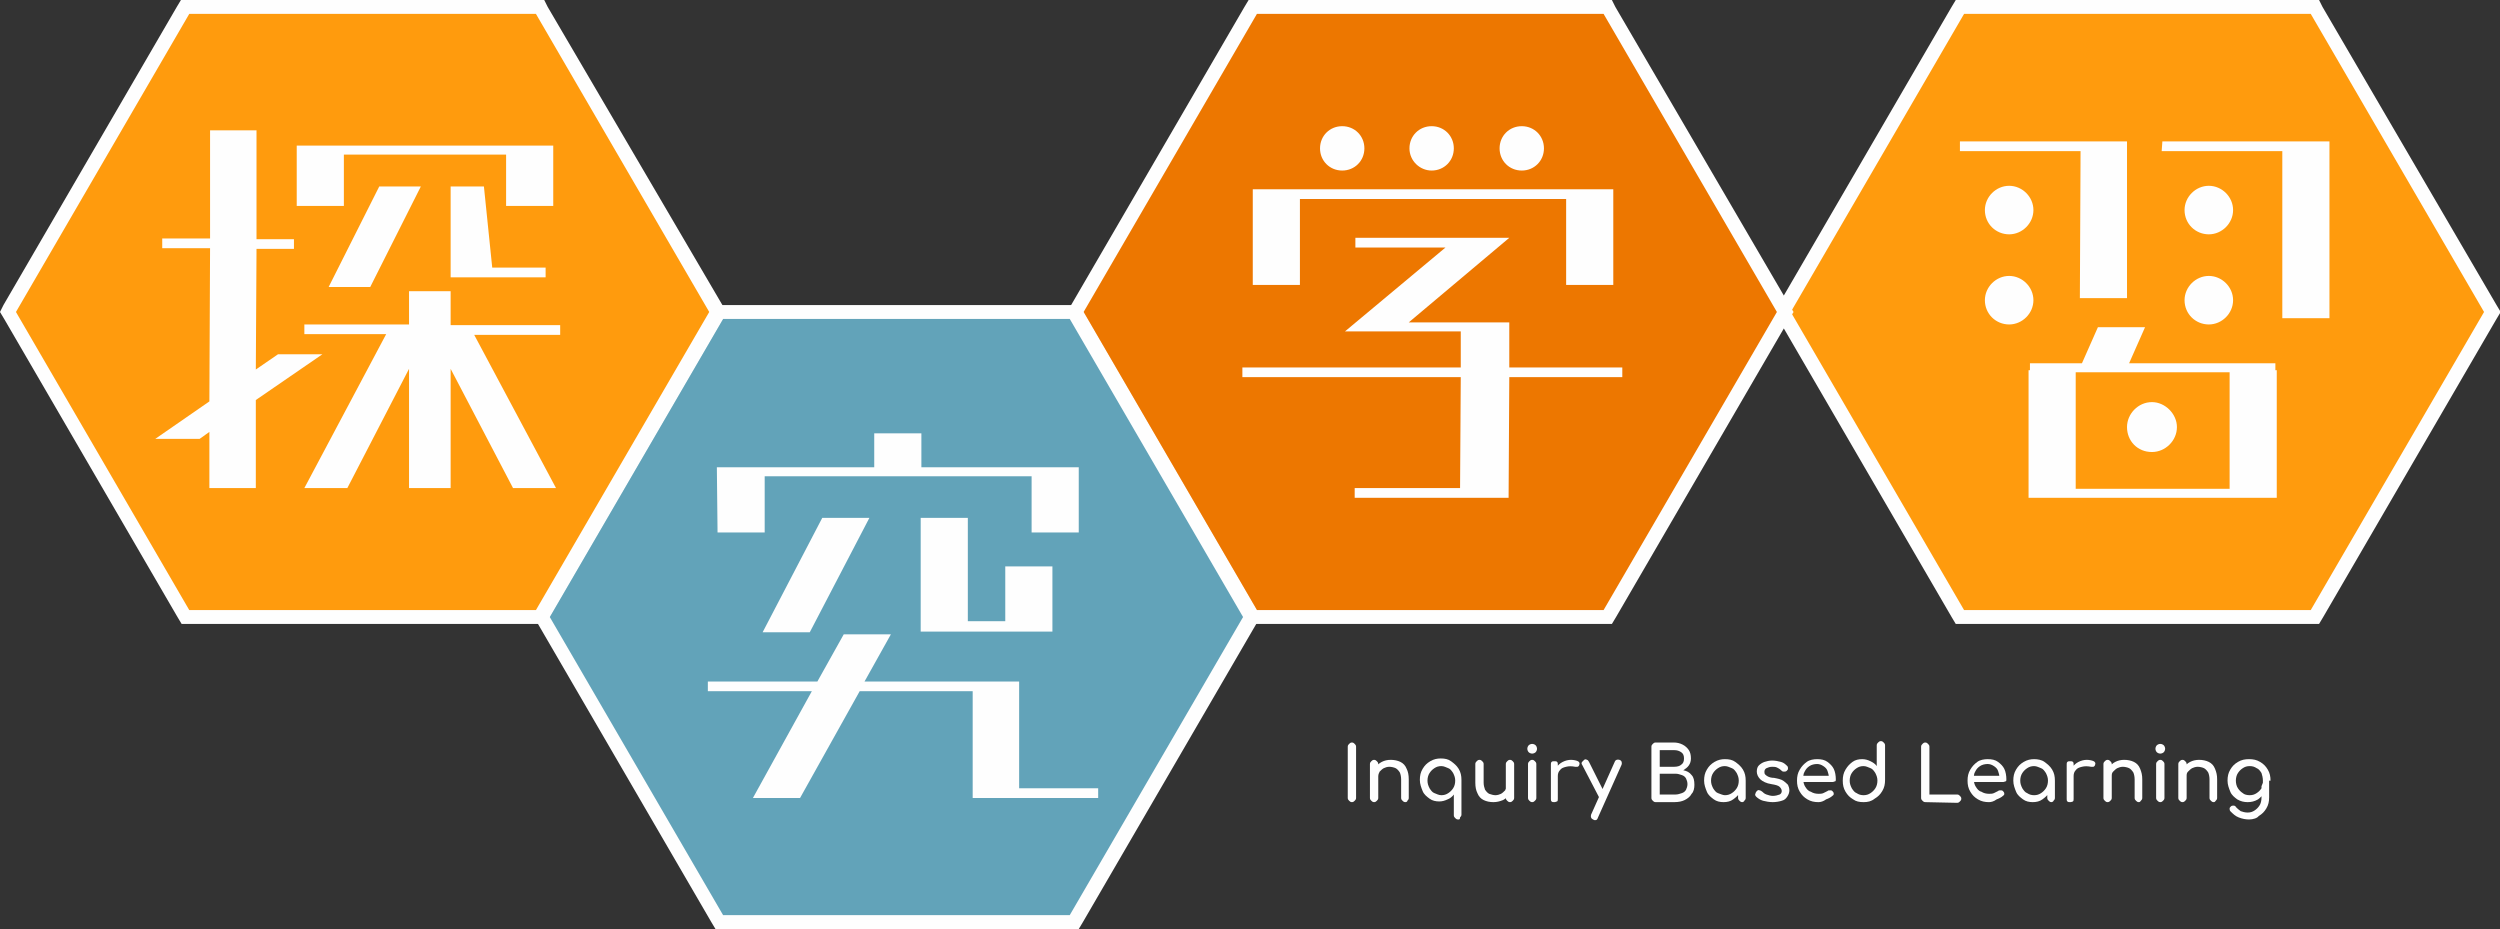 <?xml version="1.0" encoding="utf-8"?>
<!-- Generator: Adobe Illustrator 28.1.0, SVG Export Plug-In . SVG Version: 6.00 Build 0)  -->
<svg version="1.1" id="ttl_探究学習" xmlns="http://www.w3.org/2000/svg" xmlns:xlink="http://www.w3.org/1999/xlink" x="0px"
	 y="0px" viewBox="0 0 360.6 134" style="enable-background:new 0 0 360.6 134;" xml:space="preserve">
<rect x="0" y="0" width="360.6" height="134" fill="#333333" stroke="none"/>
<style type="text/css">
	.st0{fill-rule:evenodd;clip-rule:evenodd;fill:#FF9B0D;}
	.st1{fill:#FEFEFE;}
	.st2{fill-rule:evenodd;clip-rule:evenodd;fill:#ED7700;}
	.st3{fill-rule:evenodd;clip-rule:evenodd;fill:#62A3B9;}
	.st4{enable-background:new    ;}
</style>
<g id="多角形_1">
	<polygon class="st0" points="282.7,89 257.2,45 282.7,1 333.9,1 359.5,45 333.9,89 	"/>
	<path class="st1" d="M333.3,2l25,43l-25,43h-50l-25-43l25-43H333.3 M334.5,0h-1.2h-50h-1.2l-0.6,1l-25,43l-0.6,1l0.6,1l25,43l0.6,1
		h1.2h50h1.2l0.6-1l25-43l0.6-1l-0.6-1L335,1L334.5,0L334.5,0z"/>
</g>
<g id="多角形_1-2">
	<polygon class="st2" points="180.7,89 155.2,45 180.7,1 231.9,1 257.5,45 231.9,89 	"/>
	<path class="st1" d="M231.3,2l25,43l-25,43h-50l-25-43l25-43H231.3 M232.5,0h-1.2h-50h-1.2l-0.6,1l-25,43l-0.6,1l0.6,1l25,43l0.6,1
		h1.2h50h1.2l0.6-1l25-43l0.6-1l-0.6-1L233,1L232.5,0L232.5,0z"/>
</g>
<g id="多角形_1-3">
	<polygon class="st3" points="103.7,133 78.2,89 103.7,45 154.9,45 180.5,89 154.9,133 	"/>
	<path class="st1" d="M154.3,46l25,43l-25,43h-50l-25-43l25-43H154.3 M155.5,44h-1.2h-50h-1.2l-0.6,1l-25,43L77,89l0.6,1l25,43
		l0.6,1h1.2h50h1.2l0.6-1l25-43l0.6-1l-0.6-1l-25-43L155.5,44L155.5,44z"/>
</g>
<g id="多角形_1-4">
	<polygon class="st0" points="26.7,89 1.2,45 26.7,1 77.9,1 103.5,45 77.9,89 	"/>
	<path class="st1" d="M77.3,2l25,43l-25,43h-50l-25-43l25-43H77.3 M78.5,0h-1.2h-50h-1.2l-0.6,1l-25,43L0,45l0.6,1l25,43l0.6,1h1.2
		h50h1.2l0.6-1l25-43l0.6-1l-0.6-1L79,1L78.5,0L78.5,0z"/>
</g>
<g class="st4">
	<path class="st1" d="M300.1,21.8h-17.4v-1.4h24.1V43H300L300.1,21.8L300.1,21.8z M286.3,30.3c0-1.9,1.6-3.5,3.5-3.5
		s3.5,1.6,3.5,3.5c0,1.9-1.6,3.5-3.5,3.5S286.3,32.3,286.3,30.3z M286.3,43.3c0-1.9,1.6-3.5,3.5-3.5s3.5,1.6,3.5,3.5
		s-1.6,3.5-3.5,3.5S286.3,45.3,286.3,43.3z M292.6,53.4h0.2v-1h7.5l2.3-5.2h6.8l-2.3,5.2h21.1v1h0.2v18.4h-35.8L292.6,53.4
		L292.6,53.4z M299.4,70.5h22.2V53.7h-22.2V70.5z M306.8,61.6c0-1.9,1.6-3.6,3.6-3.6c1.9,0,3.6,1.7,3.6,3.6c0,2-1.7,3.6-3.6,3.6
		C308.3,65.2,306.8,63.6,306.8,61.6z M311.9,20.4H336v25.5h-6.8V21.8h-17.4L311.9,20.4L311.9,20.4z M315.1,30.3
		c0-1.9,1.6-3.5,3.5-3.5s3.5,1.6,3.5,3.5c0,1.9-1.6,3.5-3.5,3.5S315.1,32.3,315.1,30.3z M315.1,43.3c0-1.9,1.6-3.5,3.5-3.5
		s3.5,1.6,3.5,3.5s-1.6,3.5-3.5,3.5S315.1,45.3,315.1,43.3z"/>
</g>
<g class="st4">
	<path class="st1" d="M208.5,35.7h-13v-1.4h22.2l-14.5,12.2h14.5v1.4V53H234v1.4h-16.3l-0.1,17.4h-22.2v-1.4h15.2l0.1-16h-31.5V53
		h31.5v-5.2H194L208.5,35.7z M180.7,27.3h52v13.8h-6.8V28.7h-38.4v12.4h-6.8V27.3z M190.4,21.4c0-1.8,1.4-3.2,3.2-3.2
		s3.2,1.4,3.2,3.2s-1.4,3.2-3.2,3.2S190.4,23.2,190.4,21.4z M203.3,21.4c0-1.8,1.4-3.2,3.2-3.2s3.2,1.4,3.2,3.2s-1.4,3.2-3.2,3.2
		C204.8,24.6,203.3,23.2,203.3,21.4z M216.3,21.4c0-1.8,1.4-3.2,3.2-3.2s3.2,1.4,3.2,3.2s-1.4,3.2-3.2,3.2S216.3,23.2,216.3,21.4z"
		/>
</g>
<g class="st4">
	<path class="st1" d="M117.1,99.7h-15v-1.4h15.8l3.8-6.8h6.8l-3.8,6.8H147v15.4h11.4v1.4h-18.1V99.7H124l-8.6,15.4h-6.8L117.1,99.7z
		 M103.4,67.4h22.7v-4.9h6.8v4.9h22.7v9.4h-6.8v-8.1h-38.5v8.1h-6.8L103.4,67.4L103.4,67.4z M118.6,74.7h6.8l-8.6,16.5H110
		L118.6,74.7z M132.8,74.7h6.8v14.9h5.4v-7.9h6.8v9.4h-19V74.7z"/>
</g>
<g class="st4">
	<path class="st1" d="M30.2,62.3l-1.4,1h-6.4l7.8-5.4l0.1-22.1h-6.9v-1.4h6.9V18.8H37v15.7h5.4v1.4H37l-0.1,17.4l3.2-2.2h6.4
		l-9.6,6.6v12.7h-6.7V62.3z M42.8,21h37v8.7H73v-7.4H49.6v7.4h-6.8V21z M55.7,48.2H43.9v-1.4H59V42h6v4.9h15.8v1.4H68.4l11.8,22.1
		H74l-9-17.2v17.2h-6V53.2l-8.9,17.2h-6.2L55.7,48.2z M54.7,26.9h6l-7.3,14.5h-6L54.7,26.9z M65,26.9h4.8L71,38.6h7.7V40H65V26.9z"
		/>
</g>
<g class="st4">
	<path class="st1" d="M195,115.7c-0.2,0-0.3-0.1-0.4-0.2s-0.2-0.2-0.2-0.4v-7.4c0-0.2,0.1-0.3,0.2-0.4c0.1-0.1,0.2-0.2,0.4-0.2
		s0.3,0.1,0.4,0.2c0.1,0.1,0.2,0.2,0.2,0.4v7.4c0,0.2-0.1,0.3-0.2,0.4S195.2,115.7,195,115.7z"/>
	<path class="st1" d="M198.2,115.7c-0.2,0-0.3-0.1-0.4-0.2c-0.1-0.1-0.2-0.2-0.2-0.4v-4.9c0-0.2,0.1-0.3,0.2-0.4
		c0.1-0.1,0.2-0.2,0.4-0.2s0.3,0.1,0.4,0.2c0.1,0.1,0.2,0.2,0.2,0.4v4.9c0,0.2-0.1,0.3-0.2,0.4S198.4,115.7,198.2,115.7z
		 M202.7,115.7c-0.2,0-0.3-0.1-0.4-0.2s-0.2-0.2-0.2-0.4v-2.7c0-0.4-0.1-0.8-0.2-1c-0.2-0.3-0.4-0.5-0.6-0.6s-0.6-0.2-0.9-0.2
		c-0.3,0-0.6,0.1-0.8,0.2s-0.4,0.3-0.6,0.5c-0.1,0.2-0.2,0.4-0.2,0.7h-0.7c0-0.5,0.1-0.9,0.3-1.2c0.2-0.4,0.5-0.7,0.9-0.9
		c0.4-0.2,0.8-0.3,1.3-0.3s1,0.1,1.4,0.3c0.4,0.2,0.7,0.5,0.9,1c0.2,0.4,0.3,0.9,0.3,1.5v2.7c0,0.2-0.1,0.3-0.2,0.4
		C203,115.6,202.9,115.7,202.7,115.7z"/>
	<path class="st1" d="M210.3,118.2c-0.2,0-0.3-0.1-0.4-0.2c-0.1-0.1-0.2-0.2-0.2-0.4v-3c-0.2,0.3-0.6,0.6-0.9,0.7
		c-0.4,0.2-0.8,0.3-1.2,0.3c-0.5,0-1-0.1-1.4-0.4s-0.8-0.6-1-1.1s-0.4-1-0.4-1.6s0.1-1.1,0.4-1.6s0.6-0.8,1.1-1.1
		c0.5-0.3,1-0.4,1.5-0.4c0.6,0,1.1,0.1,1.5,0.4s0.8,0.6,1.1,1.1s0.4,1,0.4,1.6v5c0,0.2-0.1,0.3-0.2,0.4
		C210.6,118.2,210.5,118.2,210.3,118.2z M207.9,114.7c0.4,0,0.7-0.1,1-0.3s0.5-0.4,0.7-0.7c0.2-0.3,0.3-0.7,0.3-1.1
		s-0.1-0.7-0.3-1.1c-0.2-0.3-0.4-0.6-0.7-0.7s-0.6-0.3-1-0.3s-0.7,0.1-1,0.3s-0.5,0.4-0.7,0.7s-0.3,0.7-0.3,1.1s0.1,0.7,0.3,1.1
		c0.2,0.3,0.4,0.6,0.7,0.7S207.5,114.7,207.9,114.7z"/>
	<path class="st1" d="M215.4,115.7c-0.5,0-1-0.1-1.4-0.3c-0.4-0.2-0.7-0.5-0.9-1c-0.2-0.4-0.3-0.9-0.3-1.5v-2.7
		c0-0.2,0.1-0.3,0.2-0.4c0.1-0.1,0.2-0.2,0.4-0.2s0.3,0.1,0.4,0.2c0.1,0.1,0.2,0.2,0.2,0.4v2.7c0,0.4,0.1,0.7,0.2,1
		c0.2,0.3,0.4,0.5,0.6,0.6c0.3,0.1,0.6,0.2,0.9,0.2c0.3,0,0.6-0.1,0.8-0.2s0.4-0.3,0.6-0.5c0.1-0.2,0.2-0.5,0.2-0.7h0.7
		c0,0.5-0.1,0.9-0.3,1.2c-0.2,0.4-0.5,0.7-0.9,0.9C216.3,115.6,215.9,115.7,215.4,115.7z M217.8,115.7c-0.2,0-0.3-0.1-0.4-0.2
		c-0.1-0.1-0.2-0.2-0.2-0.4v-4.9c0-0.2,0.1-0.3,0.2-0.4s0.2-0.2,0.4-0.2s0.3,0.1,0.4,0.2s0.2,0.2,0.2,0.4v4.9c0,0.2-0.1,0.3-0.2,0.4
		S218,115.7,217.8,115.7z"/>
	<path class="st1" d="M221,108.7c-0.2,0-0.4-0.1-0.5-0.2s-0.2-0.3-0.2-0.5s0.1-0.4,0.2-0.5c0.1-0.1,0.3-0.2,0.5-0.2s0.4,0.1,0.5,0.2
		s0.2,0.3,0.2,0.5s-0.1,0.4-0.2,0.5C221.4,108.6,221.2,108.7,221,108.7z M221,115.7c-0.2,0-0.3-0.1-0.4-0.2
		c-0.1-0.1-0.2-0.2-0.2-0.4v-4.9c0-0.2,0.1-0.3,0.2-0.4c0.1-0.1,0.2-0.2,0.4-0.2s0.3,0.1,0.4,0.2c0.1,0.1,0.2,0.2,0.2,0.4v4.9
		c0,0.2-0.1,0.3-0.2,0.4S221.2,115.7,221,115.7z"/>
	<path class="st1" d="M224.2,115.7c-0.2,0-0.3,0-0.4-0.1c-0.1-0.1-0.1-0.2-0.1-0.4v-4.9c0-0.2,0-0.3,0.1-0.4s0.2-0.1,0.4-0.1
		s0.3,0,0.4,0.1s0.1,0.2,0.1,0.4v4.9c0,0.2,0,0.3-0.1,0.4C224.5,115.6,224.4,115.7,224.2,115.7z M224.2,111.9c0-0.4,0.1-0.8,0.3-1.2
		c0.2-0.3,0.5-0.6,0.9-0.8c0.4-0.2,0.8-0.3,1.2-0.3s0.8,0.1,1,0.2s0.3,0.3,0.2,0.5c0,0.1-0.1,0.2-0.1,0.2c-0.1,0.1-0.1,0.1-0.2,0.1
		c-0.1,0-0.2,0-0.3,0c-0.5-0.1-0.9-0.1-1.3,0s-0.7,0.2-0.9,0.5c-0.2,0.2-0.3,0.5-0.3,0.8C224.7,111.9,224.2,111.9,224.2,111.9z"/>
	<path class="st1" d="M231.4,115.4c-0.1,0.1-0.3,0.1-0.4,0c-0.1,0-0.2-0.1-0.3-0.3l-2.5-4.8c-0.1-0.1-0.1-0.3,0-0.4s0.2-0.2,0.3-0.3
		c0.1-0.1,0.3-0.1,0.4,0c0.1,0,0.2,0.1,0.3,0.3l2.4,4.8c0.1,0.1,0.1,0.3,0.1,0.4C231.6,115.3,231.5,115.4,231.4,115.4z M230.1,118.3
		c-0.1,0-0.2,0-0.3-0.1c-0.3-0.1-0.4-0.4-0.3-0.7l3.4-7.6c0.1-0.3,0.4-0.4,0.7-0.3s0.4,0.4,0.3,0.7l-3.4,7.6
		C230.4,118.2,230.3,118.3,230.1,118.3z"/>
	<path class="st1" d="M238.8,115.7c-0.2,0-0.3-0.1-0.4-0.2c-0.1-0.1-0.2-0.2-0.2-0.4v-7.4c0-0.2,0.1-0.3,0.2-0.4
		c0.1-0.1,0.2-0.2,0.4-0.2h2.6c0.5,0,0.9,0.1,1.3,0.3s0.7,0.5,0.9,0.8s0.3,0.7,0.3,1.2c0,0.4-0.1,0.7-0.3,1s-0.5,0.5-0.8,0.7
		c0.5,0.1,0.9,0.3,1.2,0.7c0.3,0.3,0.4,0.8,0.4,1.4c0,0.5-0.1,1-0.4,1.3c-0.2,0.4-0.6,0.7-1,0.9c-0.4,0.2-0.9,0.3-1.5,0.3
		C241.5,115.7,238.8,115.7,238.8,115.7z M239.4,110.6h2.1c0.4,0,0.8-0.1,1-0.3c0.3-0.2,0.4-0.5,0.4-0.9s-0.1-0.7-0.4-0.9
		c-0.3-0.2-0.6-0.3-1-0.3h-2.1V110.6z M239.4,114.6h2.3c0.3,0,0.6-0.1,0.9-0.2c0.3-0.1,0.5-0.3,0.6-0.5s0.2-0.5,0.2-0.8
		s-0.1-0.6-0.2-0.8c-0.1-0.2-0.3-0.4-0.6-0.5s-0.6-0.2-0.9-0.2h-2.3V114.6z"/>
	<path class="st1" d="M248.6,115.7c-0.5,0-1-0.1-1.4-0.4s-0.8-0.6-1-1.1s-0.4-1-0.4-1.6s0.1-1.1,0.4-1.6s0.6-0.8,1.1-1.1
		c0.5-0.3,1-0.4,1.5-0.4c0.6,0,1.1,0.1,1.5,0.4s0.8,0.6,1.1,1.1s0.4,1,0.4,1.6h-0.4c0,0.6-0.1,1.1-0.4,1.6c-0.2,0.5-0.6,0.8-1,1.1
		S249.1,115.7,248.6,115.7z M248.8,114.7c0.4,0,0.7-0.1,1-0.3s0.5-0.4,0.7-0.7c0.2-0.3,0.3-0.7,0.3-1.1s-0.1-0.7-0.3-1.1
		c-0.2-0.3-0.4-0.6-0.7-0.7s-0.6-0.3-1-0.3s-0.7,0.1-1,0.3s-0.5,0.4-0.7,0.7s-0.3,0.7-0.3,1.1s0.1,0.7,0.3,1.1
		c0.2,0.3,0.4,0.6,0.7,0.7S248.5,114.7,248.8,114.7z M251.3,115.7c-0.2,0-0.3-0.1-0.4-0.2c-0.1-0.1-0.2-0.2-0.2-0.4v-1.7l0.2-1.2
		l0.9,0.4v2.5c0,0.2-0.1,0.3-0.2,0.4C251.6,115.6,251.4,115.7,251.3,115.7z"/>
	<path class="st1" d="M255.7,115.7c-0.5,0-1-0.1-1.4-0.2s-0.8-0.4-1-0.6c-0.1-0.1-0.2-0.3-0.1-0.4c0-0.1,0.1-0.3,0.2-0.4
		c0.1-0.1,0.3-0.2,0.4-0.1c0.1,0,0.3,0.1,0.4,0.2c0.1,0.1,0.3,0.3,0.6,0.4s0.6,0.2,0.9,0.2c0.4,0,0.7-0.1,1-0.2
		c0.2-0.1,0.3-0.3,0.3-0.5s-0.1-0.4-0.3-0.6c-0.2-0.2-0.6-0.3-1.2-0.4c-0.7-0.1-1.3-0.4-1.6-0.7c-0.3-0.3-0.5-0.7-0.5-1.1
		s0.1-0.7,0.3-0.9s0.5-0.4,0.8-0.5s0.7-0.2,1.1-0.2c0.5,0,0.9,0.1,1.3,0.2s0.7,0.4,0.9,0.6c0.1,0.1,0.1,0.2,0.1,0.4
		c0,0.1-0.1,0.2-0.2,0.3c-0.1,0.1-0.3,0.1-0.4,0.1c-0.2,0-0.3-0.1-0.4-0.2c-0.2-0.2-0.4-0.3-0.6-0.4s-0.5-0.1-0.7-0.1
		c-0.3,0-0.6,0.1-0.8,0.2s-0.3,0.3-0.3,0.5c0,0.1,0,0.3,0.1,0.4s0.2,0.2,0.4,0.3c0.2,0.1,0.5,0.2,0.9,0.2c0.5,0.1,1,0.2,1.3,0.4
		c0.3,0.2,0.5,0.4,0.7,0.6c0.1,0.2,0.2,0.5,0.2,0.8s-0.1,0.6-0.3,0.9c-0.2,0.3-0.4,0.5-0.8,0.6C256.7,115.6,256.2,115.7,255.7,115.7
		z"/>
	<path class="st1" d="M262.3,115.7c-0.6,0-1.1-0.1-1.6-0.4s-0.8-0.6-1.1-1.1c-0.3-0.5-0.4-1-0.4-1.6s0.1-1.1,0.4-1.6s0.6-0.8,1-1.1
		c0.4-0.3,1-0.4,1.5-0.4c0.6,0,1.1,0.1,1.5,0.4s0.7,0.6,0.9,1c0.2,0.4,0.3,1,0.3,1.5c0,0.1,0,0.3-0.1,0.3s-0.2,0.1-0.4,0.1h-4.4
		v-0.9h4.4l-0.5,0.3c0-0.4-0.1-0.7-0.2-1s-0.3-0.5-0.6-0.7c-0.3-0.2-0.6-0.3-0.9-0.3c-0.4,0-0.8,0.1-1.1,0.3
		c-0.3,0.2-0.5,0.4-0.7,0.8c-0.2,0.3-0.2,0.7-0.2,1.1s0.1,0.8,0.3,1.1c0.2,0.3,0.4,0.6,0.8,0.7c0.3,0.2,0.7,0.3,1.1,0.3
		c0.2,0,0.5,0,0.7-0.1s0.4-0.2,0.6-0.3c0.1-0.1,0.2-0.1,0.4-0.1c0.1,0,0.2,0,0.3,0.1c0.1,0.1,0.2,0.2,0.2,0.4s-0.1,0.2-0.2,0.3
		c-0.2,0.2-0.6,0.4-0.9,0.5C263,115.6,262.6,115.7,262.3,115.7z"/>
	<path class="st1" d="M268.8,115.7c-0.6,0-1.1-0.1-1.5-0.4c-0.5-0.3-0.8-0.6-1.1-1.1s-0.4-1-0.4-1.6s0.1-1.1,0.4-1.6s0.6-0.8,1-1.1
		s0.9-0.4,1.4-0.4c0.4,0,0.8,0.1,1.2,0.3s0.7,0.4,0.9,0.7v-3c0-0.2,0.1-0.3,0.2-0.4s0.2-0.2,0.4-0.2c0.2,0,0.3,0.1,0.4,0.2
		s0.2,0.2,0.2,0.4v5c0,0.6-0.1,1.1-0.4,1.6s-0.6,0.8-1.1,1.1C269.9,115.6,269.4,115.7,268.8,115.7z M268.8,114.7
		c0.4,0,0.7-0.1,1-0.3s0.5-0.4,0.7-0.7c0.2-0.3,0.3-0.7,0.3-1.1s-0.1-0.7-0.3-1.1c-0.2-0.3-0.4-0.6-0.7-0.7s-0.6-0.3-1-0.3
		s-0.7,0.1-1,0.3c-0.3,0.2-0.5,0.4-0.7,0.7c-0.2,0.3-0.3,0.7-0.3,1.1s0.1,0.7,0.3,1.1c0.2,0.3,0.4,0.6,0.7,0.7
		C268.1,114.6,268.4,114.7,268.8,114.7z"/>
	<path class="st1" d="M277.7,115.7c-0.2,0-0.3-0.1-0.4-0.2s-0.2-0.2-0.2-0.4v-7.4c0-0.2,0.1-0.3,0.2-0.4s0.2-0.2,0.4-0.2
		c0.2,0,0.3,0.1,0.4,0.2s0.2,0.2,0.2,0.4v6.9h4c0.2,0,0.3,0.1,0.4,0.2s0.2,0.2,0.2,0.4s-0.1,0.3-0.2,0.4s-0.2,0.2-0.4,0.2
		L277.7,115.7L277.7,115.7z"/>
	<path class="st1" d="M286.9,115.7c-0.6,0-1.1-0.1-1.6-0.4s-0.8-0.6-1.1-1.1c-0.3-0.5-0.4-1-0.4-1.6s0.1-1.1,0.4-1.6s0.6-0.8,1-1.1
		c0.4-0.3,1-0.4,1.5-0.4c0.6,0,1.1,0.1,1.5,0.4s0.7,0.6,0.9,1c0.2,0.4,0.3,1,0.3,1.5c0,0.1,0,0.3-0.1,0.3s-0.2,0.1-0.4,0.1h-4.4
		v-0.9h4.4l-0.5,0.3c0-0.4-0.1-0.7-0.2-1s-0.3-0.5-0.6-0.7c-0.3-0.2-0.6-0.3-0.9-0.3c-0.4,0-0.8,0.1-1.1,0.3s-0.5,0.4-0.7,0.8
		c-0.2,0.3-0.2,0.7-0.2,1.1s0.1,0.8,0.3,1.1c0.2,0.3,0.4,0.6,0.8,0.7c0.3,0.2,0.7,0.3,1.1,0.3c0.2,0,0.5,0,0.7-0.1s0.4-0.2,0.6-0.3
		c0.1-0.1,0.2-0.1,0.4-0.1c0.1,0,0.2,0,0.3,0.1c0.1,0.1,0.2,0.2,0.2,0.4s-0.1,0.2-0.2,0.3c-0.2,0.2-0.6,0.4-0.9,0.5
		C287.6,115.6,287.2,115.7,286.9,115.7z"/>
	<path class="st1" d="M293.2,115.7c-0.5,0-1-0.1-1.4-0.4s-0.8-0.6-1-1.1s-0.4-1-0.4-1.6s0.1-1.1,0.4-1.6s0.6-0.8,1.1-1.1
		c0.5-0.3,1-0.4,1.5-0.4s1.1,0.1,1.5,0.4s0.8,0.6,1.1,1.1s0.4,1,0.4,1.6H296c0,0.6-0.1,1.1-0.4,1.6c-0.2,0.5-0.6,0.8-1,1.1
		C294.2,115.6,293.7,115.7,293.2,115.7z M293.4,114.7c0.4,0,0.7-0.1,1-0.3s0.5-0.4,0.7-0.7c0.2-0.3,0.3-0.7,0.3-1.1
		s-0.1-0.7-0.3-1.1c-0.2-0.3-0.4-0.6-0.7-0.7s-0.6-0.3-1-0.3s-0.7,0.1-1,0.3c-0.3,0.2-0.5,0.4-0.7,0.7c-0.2,0.3-0.3,0.7-0.3,1.1
		s0.1,0.7,0.3,1.1c0.2,0.3,0.4,0.6,0.7,0.7C292.7,114.6,293,114.7,293.4,114.7z M295.9,115.7c-0.2,0-0.3-0.1-0.4-0.2
		s-0.2-0.2-0.2-0.4v-1.7l0.2-1.2l0.9,0.4v2.5c0,0.2-0.1,0.3-0.2,0.4C296.2,115.6,296,115.7,295.9,115.7z"/>
	<path class="st1" d="M298.6,115.7c-0.2,0-0.3,0-0.4-0.1s-0.1-0.2-0.1-0.4v-4.9c0-0.2,0-0.3,0.1-0.4s0.2-0.1,0.4-0.1
		c0.2,0,0.3,0,0.4,0.1s0.1,0.2,0.1,0.4v4.9c0,0.2,0,0.3-0.1,0.4C299,115.6,298.8,115.7,298.6,115.7z M298.6,111.9
		c0-0.4,0.1-0.8,0.3-1.2c0.2-0.3,0.5-0.6,0.9-0.8c0.4-0.2,0.8-0.3,1.2-0.3s0.8,0.1,1,0.2s0.3,0.3,0.2,0.5c0,0.1-0.1,0.2-0.1,0.2
		c-0.1,0.1-0.1,0.1-0.2,0.1s-0.2,0-0.3,0c-0.5-0.1-0.9-0.1-1.3,0s-0.7,0.2-0.9,0.5c-0.2,0.2-0.3,0.5-0.3,0.8
		C299.1,111.9,298.6,111.9,298.6,111.9z"/>
	<path class="st1" d="M304,115.7c-0.2,0-0.3-0.1-0.4-0.2s-0.2-0.2-0.2-0.4v-4.9c0-0.2,0.1-0.3,0.2-0.4s0.2-0.2,0.4-0.2
		c0.2,0,0.3,0.1,0.4,0.2s0.2,0.2,0.2,0.4v4.9c0,0.2-0.1,0.3-0.2,0.4S304.2,115.7,304,115.7z M308.5,115.7c-0.2,0-0.3-0.1-0.4-0.2
		s-0.2-0.2-0.2-0.4v-2.7c0-0.4-0.1-0.8-0.2-1c-0.2-0.3-0.4-0.5-0.6-0.6s-0.6-0.2-0.9-0.2s-0.6,0.1-0.8,0.2c-0.2,0.1-0.4,0.3-0.6,0.5
		s-0.2,0.4-0.2,0.7h-0.7c0-0.5,0.1-0.9,0.3-1.2c0.2-0.4,0.5-0.7,0.9-0.9c0.4-0.2,0.8-0.3,1.3-0.3s1,0.1,1.4,0.3
		c0.4,0.2,0.7,0.5,0.9,1s0.3,0.9,0.3,1.5v2.7c0,0.2-0.1,0.3-0.2,0.4S308.7,115.7,308.5,115.7z"/>
	<path class="st1" d="M311.6,108.7c-0.2,0-0.4-0.1-0.5-0.2s-0.2-0.3-0.2-0.5s0.1-0.4,0.2-0.5s0.3-0.2,0.5-0.2s0.4,0.1,0.5,0.2
		s0.2,0.3,0.2,0.5s-0.1,0.4-0.2,0.5S311.8,108.7,311.6,108.7z M311.6,115.7c-0.2,0-0.3-0.1-0.4-0.2s-0.2-0.2-0.2-0.4v-4.9
		c0-0.2,0.1-0.3,0.2-0.4s0.2-0.2,0.4-0.2c0.2,0,0.3,0.1,0.4,0.2s0.2,0.2,0.2,0.4v4.9c0,0.2-0.1,0.3-0.2,0.4S311.8,115.7,311.6,115.7
		z"/>
	<path class="st1" d="M314.8,115.7c-0.2,0-0.3-0.1-0.4-0.2s-0.2-0.2-0.2-0.4v-4.9c0-0.2,0.1-0.3,0.2-0.4s0.2-0.2,0.4-0.2
		c0.2,0,0.3,0.1,0.4,0.2s0.2,0.2,0.2,0.4v4.9c0,0.2-0.1,0.3-0.2,0.4S315,115.7,314.8,115.7z M319.3,115.7c-0.2,0-0.3-0.1-0.4-0.2
		s-0.2-0.2-0.2-0.4v-2.7c0-0.4-0.1-0.8-0.2-1c-0.2-0.3-0.4-0.5-0.6-0.6s-0.6-0.2-0.9-0.2s-0.6,0.1-0.8,0.2c-0.2,0.1-0.4,0.3-0.6,0.5
		s-0.2,0.4-0.2,0.7h-0.7c0-0.5,0.1-0.9,0.3-1.2c0.2-0.4,0.5-0.7,0.9-0.9c0.4-0.2,0.8-0.3,1.3-0.3s1,0.1,1.4,0.3
		c0.4,0.2,0.7,0.5,0.9,1s0.3,0.9,0.3,1.5v2.7c0,0.2-0.1,0.3-0.2,0.4S319.5,115.7,319.3,115.7z"/>
	<path class="st1" d="M324.2,115.7c-0.5,0-1-0.1-1.5-0.4c-0.4-0.3-0.8-0.6-1-1.1s-0.4-1-0.4-1.6s0.1-1.1,0.4-1.6s0.6-0.8,1.1-1.1
		s1-0.4,1.6-0.4s1.1,0.1,1.6,0.4s0.8,0.6,1.1,1.1c0.3,0.5,0.4,1,0.4,1.6h-0.6c0,0.6-0.1,1.1-0.3,1.6c-0.2,0.5-0.5,0.8-0.9,1.1
		C325.2,115.6,324.7,115.7,324.2,115.7z M324.4,118.2c-0.5,0-1-0.1-1.5-0.3c-0.5-0.2-0.8-0.5-1.2-0.9c-0.1-0.1-0.1-0.3-0.1-0.4
		s0.1-0.2,0.2-0.3c0.1-0.1,0.3-0.1,0.4-0.1s0.3,0.1,0.3,0.2c0.2,0.2,0.4,0.4,0.7,0.6c0.3,0.1,0.6,0.2,1,0.2s0.7-0.1,1-0.3
		c0.3-0.2,0.5-0.4,0.7-0.7s0.3-0.7,0.3-1.2v-1.6l0.4-1l0.7,0.2v2.4c0,0.6-0.1,1.1-0.4,1.6s-0.6,0.8-1.1,1.1
		C325.6,118,325,118.2,324.4,118.2z M324.5,114.7c0.4,0,0.7-0.1,1-0.3c0.3-0.2,0.5-0.4,0.7-0.7s0.2-0.7,0.2-1.1s-0.1-0.8-0.2-1.1
		c-0.2-0.3-0.4-0.6-0.7-0.7c-0.3-0.2-0.6-0.3-1-0.3s-0.7,0.1-1,0.3c-0.3,0.2-0.5,0.4-0.7,0.7c-0.2,0.3-0.3,0.7-0.3,1.1
		s0.1,0.8,0.3,1.1c0.2,0.3,0.4,0.5,0.7,0.7C323.7,114.6,324.1,114.7,324.5,114.7z"/>
</g>
</svg>
